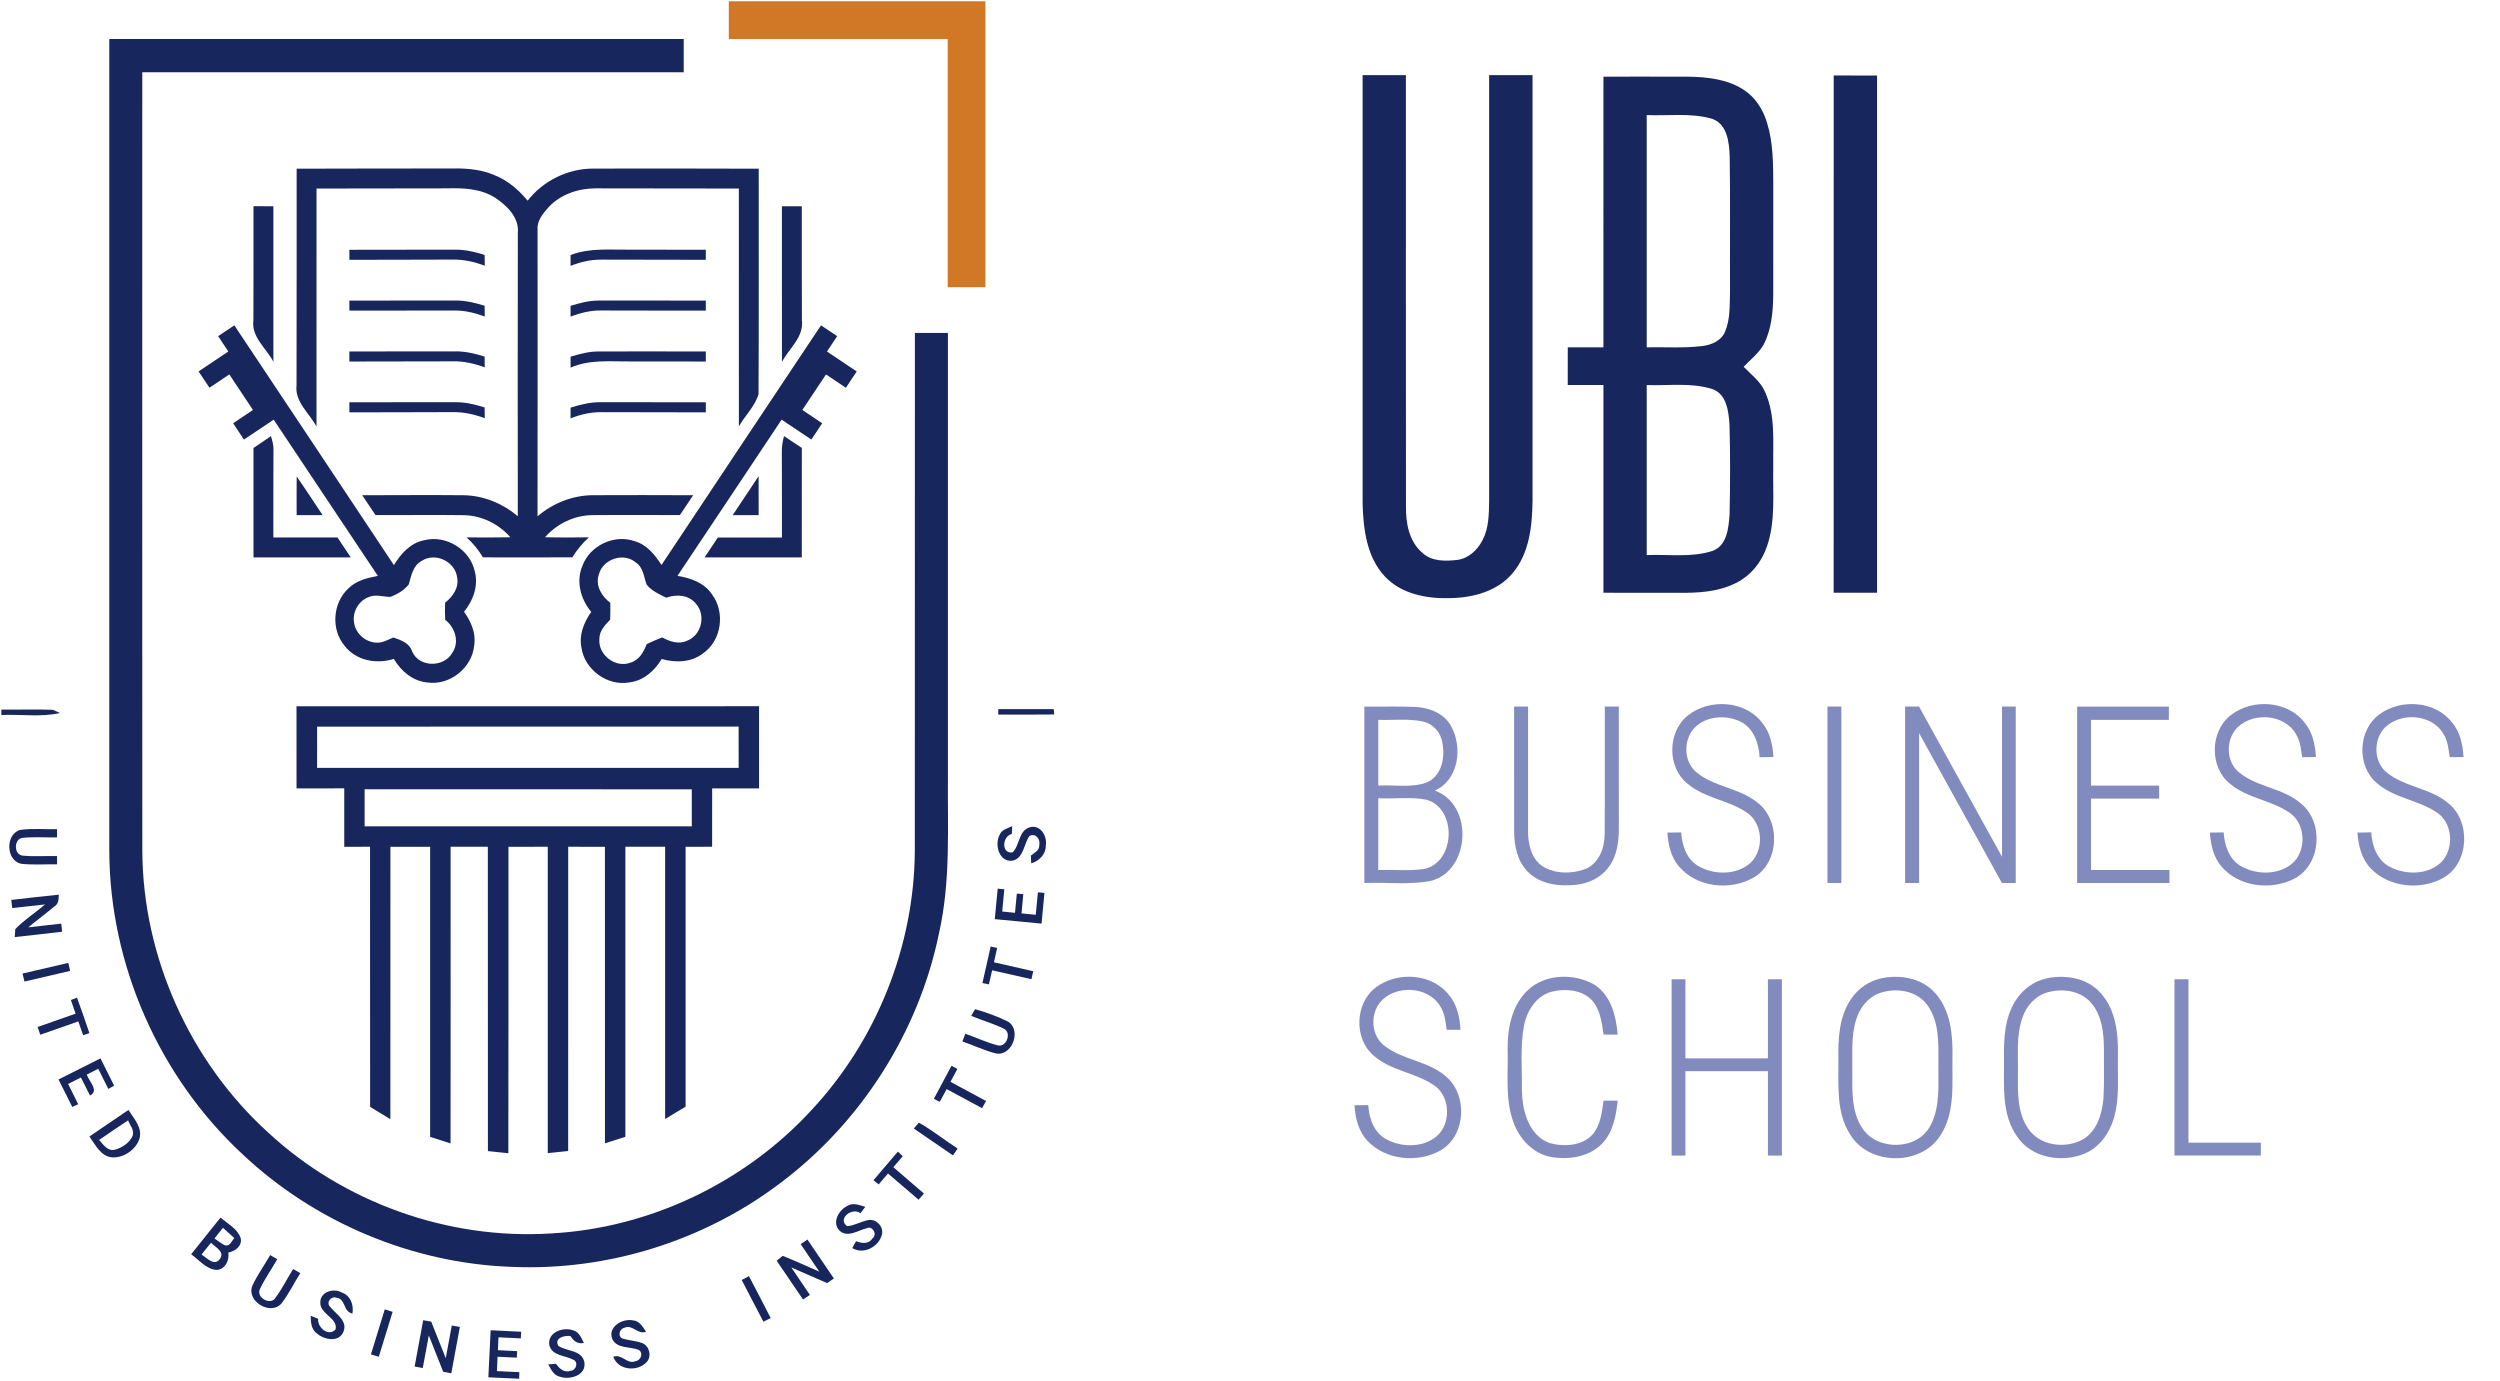 <svg width="67" height="37" viewBox="0 0 67 37" fill="none" xmlns="http://www.w3.org/2000/svg">
<g clip-path="url(#clip0_5354_4376)">
<path d="M19.532 0.034C21.824 0.034 24.117 0.034 26.41 0.034C26.41 2.589 26.41 5.143 26.41 7.697C26.072 7.697 25.735 7.697 25.398 7.697C25.398 5.481 25.398 3.264 25.398 1.047C23.443 1.047 21.487 1.047 19.532 1.047C19.531 0.709 19.531 0.372 19.532 0.034Z" fill="#D17827"/>
<path d="M2.929 1.046C8.06 1.047 13.192 1.047 18.324 1.046C18.324 1.343 18.324 1.639 18.324 1.936C13.486 1.936 8.649 1.935 3.813 1.936C3.813 8.892 3.81 15.847 3.814 22.802C3.827 25.642 5.084 28.438 7.179 30.345C9.205 32.226 12.006 33.231 14.763 33.056C17.405 32.917 19.965 31.695 21.755 29.743C23.491 27.881 24.502 25.358 24.517 22.808C24.52 18.179 24.517 13.551 24.519 8.922C24.814 8.923 25.108 8.923 25.404 8.923C25.405 12.868 25.404 16.814 25.404 20.76C25.392 22.172 25.481 23.601 25.17 24.989C24.63 27.648 23.081 30.079 20.916 31.703C18.869 33.258 16.278 34.065 13.713 33.952C11.051 33.859 8.443 32.763 6.501 30.935C4.268 28.866 2.938 25.855 2.929 22.803C2.927 15.551 2.928 8.298 2.929 1.046Z" fill="#18265E"/>
<path d="M36.518 2.013C36.904 2.013 37.291 2.013 37.678 2.013C37.679 5.866 37.675 9.72 37.68 13.573C37.675 14.017 37.761 14.511 38.117 14.813C38.366 15.05 38.733 15.042 39.051 15.006C39.35 14.972 39.594 14.743 39.729 14.482C39.903 14.157 39.903 13.777 39.909 13.417C39.909 9.616 39.909 5.815 39.909 2.013C40.297 2.013 40.684 2.013 41.072 2.013C41.072 5.817 41.072 9.621 41.072 13.424C41.063 14.096 40.988 14.828 40.538 15.361C40.14 15.839 39.497 16.014 38.899 16.029C38.264 16.054 37.561 15.93 37.109 15.444C36.628 14.925 36.536 14.179 36.518 13.501C36.517 9.671 36.518 5.843 36.518 2.013Z" fill="#18265E"/>
<path d="M49.143 2.023C49.53 2.023 49.917 2.023 50.305 2.024C50.305 6.645 50.305 11.265 50.305 15.886C49.917 15.887 49.529 15.887 49.142 15.886C49.143 11.265 49.142 6.644 49.143 2.023Z" fill="#18265E"/>
<path d="M42.972 2.054C43.728 2.055 44.483 2.052 45.239 2.055C45.747 2.062 46.284 2.118 46.722 2.401C47.038 2.601 47.25 2.932 47.356 3.287C47.523 3.825 47.521 4.395 47.524 4.953C47.523 5.936 47.524 6.918 47.523 7.901C47.518 8.357 47.477 8.831 47.262 9.241C47.127 9.472 46.912 9.639 46.73 9.829C46.937 10.043 47.191 10.232 47.309 10.516C47.587 11.144 47.513 11.849 47.523 12.517C47.508 13.223 47.59 13.954 47.358 14.634C47.219 15.056 46.923 15.428 46.523 15.624C46.034 15.873 45.471 15.895 44.935 15.887C44.28 15.886 43.626 15.887 42.972 15.886C42.971 14.03 42.972 12.174 42.972 10.318C42.653 10.318 42.333 10.319 42.015 10.318C42.014 9.981 42.014 9.645 42.016 9.308C42.334 9.308 42.653 9.308 42.971 9.309C42.973 6.89 42.971 4.472 42.972 2.054ZM44.132 3.085C44.132 5.159 44.132 7.234 44.132 9.308C44.623 9.298 45.119 9.335 45.608 9.275C45.856 9.25 46.128 9.138 46.231 8.891C46.373 8.557 46.354 8.182 46.364 7.826C46.359 6.614 46.374 5.401 46.356 4.189C46.342 3.819 46.293 3.326 45.885 3.184C45.316 3.019 44.715 3.108 44.132 3.085ZM44.132 10.319C44.132 11.837 44.132 13.357 44.132 14.876C44.718 14.851 45.328 14.95 45.896 14.764C46.289 14.621 46.326 14.143 46.353 13.785C46.369 12.982 46.374 12.176 46.35 11.374C46.326 11.025 46.276 10.563 45.893 10.428C45.325 10.246 44.718 10.342 44.132 10.319Z" fill="#18265E"/>
<path d="M7.95 4.521C9.291 4.515 10.633 4.518 11.975 4.515C12.397 4.506 12.833 4.517 13.229 4.684C13.592 4.824 13.895 5.08 14.141 5.378C14.558 4.843 15.217 4.518 15.896 4.518C17.375 4.513 18.854 4.518 20.334 4.521C20.331 6.534 20.34 8.548 20.329 10.56C20.236 10.887 19.966 11.136 19.802 11.429C19.799 9.304 19.802 7.178 19.801 5.053C18.524 5.052 17.247 5.049 15.97 5.048C15.502 5.046 15.019 5.207 14.698 5.558C14.55 5.723 14.39 5.915 14.407 6.15C14.407 8.712 14.411 11.275 14.406 13.837C14.821 13.483 15.352 13.272 15.899 13.271C16.791 13.266 17.684 13.269 18.577 13.272C18.459 13.449 18.34 13.627 18.222 13.803C17.445 13.808 16.669 13.797 15.892 13.805C15.401 13.806 14.929 14.03 14.606 14.399C14.998 14.407 15.391 14.407 15.783 14.4C15.61 14.556 15.461 14.737 15.34 14.936C14.541 14.941 13.741 14.939 12.943 14.937C12.823 14.737 12.676 14.556 12.502 14.402C12.894 14.405 13.287 14.407 13.678 14.399C13.365 14.042 12.912 13.816 12.436 13.807C11.645 13.794 10.853 13.809 10.063 13.803C9.944 13.627 9.825 13.449 9.708 13.272C10.614 13.271 11.522 13.264 12.428 13.272C12.96 13.281 13.472 13.493 13.877 13.835C13.874 11.301 13.873 8.767 13.878 6.233C13.914 5.827 13.585 5.511 13.276 5.303C12.891 5.054 12.42 5.035 11.978 5.048C10.813 5.052 9.648 5.051 8.483 5.053C8.483 7.179 8.484 9.305 8.482 11.431C8.288 11.07 7.894 10.768 7.947 10.321C7.953 8.387 7.948 6.454 7.95 4.521Z" fill="#18265E"/>
<path d="M6.794 5.526C6.972 5.527 7.15 5.527 7.327 5.528C7.327 6.917 7.328 8.306 7.327 9.695C7.138 9.332 6.73 9.034 6.791 8.584C6.798 7.565 6.792 6.546 6.794 5.526Z" fill="#18265E"/>
<path d="M20.955 5.528C21.133 5.527 21.31 5.527 21.488 5.528C21.49 6.545 21.485 7.563 21.491 8.58C21.548 9.032 21.15 9.335 20.956 9.699C20.954 8.308 20.955 6.918 20.955 5.528Z" fill="#18265E"/>
<path d="M9.363 6.694C10.308 6.695 11.254 6.689 12.2 6.691C12.469 6.689 12.733 6.751 12.988 6.832C12.989 6.904 12.991 7.049 12.992 7.121C12.715 7.017 12.425 6.951 12.129 6.957C11.207 6.963 10.285 6.959 9.364 6.963C9.362 6.873 9.362 6.783 9.363 6.694Z" fill="#18265E"/>
<path d="M15.291 6.835C15.798 6.639 16.346 6.697 16.878 6.691C17.557 6.691 18.237 6.695 18.916 6.693C18.916 6.783 18.916 6.873 18.916 6.963C17.985 6.958 17.055 6.963 16.125 6.958C15.837 6.954 15.556 7.021 15.291 7.126C15.29 7.028 15.29 6.932 15.291 6.835Z" fill="#18265E"/>
<path d="M9.363 8.057C10.309 8.057 11.256 8.052 12.203 8.054C12.471 8.051 12.733 8.116 12.988 8.194C12.989 8.266 12.991 8.411 12.992 8.483C12.737 8.39 12.473 8.321 12.2 8.322C11.254 8.319 10.309 8.328 9.364 8.324C9.362 8.235 9.362 8.146 9.363 8.057Z" fill="#18265E"/>
<path d="M15.291 8.197C15.534 8.122 15.784 8.054 16.041 8.055C16.999 8.051 17.958 8.057 18.916 8.057C18.916 8.146 18.916 8.235 18.916 8.324C17.984 8.327 17.052 8.321 16.121 8.321C15.835 8.316 15.555 8.383 15.291 8.486C15.29 8.39 15.29 8.293 15.291 8.197Z" fill="#18265E"/>
<path d="M5.846 9.009C5.991 8.912 6.135 8.816 6.28 8.719C7.706 10.861 9.134 13.001 10.557 15.145C10.742 14.838 11.004 14.547 11.371 14.478C11.954 14.328 12.605 14.729 12.726 15.322C12.826 15.706 12.678 16.098 12.436 16.395C12.621 16.655 12.761 16.966 12.709 17.294C12.655 17.898 12.052 18.38 11.452 18.29C11.063 18.255 10.746 17.985 10.554 17.658C10.093 17.808 9.539 17.705 9.234 17.306C8.866 16.868 8.916 16.158 9.336 15.771C9.545 15.558 9.844 15.488 10.126 15.433C9.193 14.04 8.267 12.641 7.335 11.247C7.07 11.425 6.804 11.602 6.538 11.78C6.442 11.635 6.344 11.49 6.248 11.344C6.425 11.225 6.602 11.106 6.779 10.987C6.568 10.669 6.357 10.352 6.146 10.035C5.968 10.154 5.791 10.273 5.613 10.391C5.516 10.246 5.42 10.1 5.322 9.954C5.589 9.777 5.854 9.599 6.119 9.42C6.028 9.282 5.937 9.146 5.846 9.009ZM11.313 15.025C11.069 15.146 11.022 15.429 10.954 15.665C10.827 15.82 10.646 15.93 10.459 15.997C10.265 15.995 10.061 15.918 9.875 16.004C9.608 16.104 9.44 16.405 9.489 16.686C9.528 16.979 9.797 17.215 10.091 17.223C10.251 17.232 10.396 17.147 10.539 17.085C10.745 17.154 10.976 17.232 11.048 17.464C11.234 17.889 11.888 17.893 12.116 17.504C12.325 17.211 12.197 16.816 11.931 16.61C11.923 16.456 11.923 16.303 11.929 16.151C12.135 15.992 12.306 15.749 12.251 15.475C12.2 15.053 11.673 14.797 11.313 15.025Z" fill="#18265E"/>
<path d="M22.003 8.719C22.148 8.816 22.292 8.912 22.436 9.009C22.346 9.146 22.253 9.283 22.163 9.421C22.429 9.598 22.694 9.777 22.96 9.955C22.863 10.1 22.765 10.246 22.669 10.392C22.491 10.273 22.314 10.154 22.137 10.035C21.925 10.352 21.714 10.67 21.503 10.987C21.68 11.106 21.857 11.225 22.035 11.344C21.937 11.489 21.841 11.635 21.744 11.78C21.478 11.602 21.212 11.425 20.947 11.247C20.015 12.642 19.09 14.04 18.156 15.433C18.504 15.489 18.87 15.614 19.076 15.922C19.444 16.402 19.341 17.168 18.839 17.512C18.524 17.757 18.102 17.765 17.733 17.661C17.546 17.974 17.25 18.24 16.877 18.287C16.286 18.399 15.668 17.953 15.583 17.357C15.511 17.014 15.65 16.675 15.846 16.399C15.563 16.064 15.431 15.585 15.607 15.168C15.807 14.621 16.46 14.31 17.008 14.503C17.333 14.595 17.553 14.868 17.728 15.142C19.149 12.998 20.578 10.859 22.003 8.719ZM16.049 15.398C15.948 15.694 16.126 15.983 16.356 16.156C16.359 16.306 16.359 16.456 16.353 16.607C16.212 16.751 16.058 16.916 16.063 17.132C16.03 17.557 16.499 17.912 16.897 17.759C17.13 17.693 17.251 17.472 17.332 17.261C17.467 17.195 17.606 17.139 17.747 17.083C17.95 17.194 18.197 17.28 18.421 17.168C18.802 17.022 18.925 16.483 18.652 16.181C18.463 15.94 18.125 15.918 17.856 16.019C17.667 15.925 17.463 15.837 17.33 15.667C17.253 15.461 17.242 15.207 17.041 15.075C16.714 14.795 16.152 14.982 16.049 15.398Z" fill="#18265E"/>
<path d="M9.363 9.42C10.31 9.421 11.258 9.414 12.206 9.417C12.473 9.413 12.734 9.478 12.988 9.556C12.989 9.629 12.991 9.773 12.991 9.846C12.714 9.742 12.423 9.676 12.127 9.684C11.206 9.688 10.285 9.685 9.363 9.689C9.363 9.599 9.362 9.509 9.363 9.42Z" fill="#18265E"/>
<path d="M15.291 9.56C15.535 9.485 15.785 9.418 16.043 9.419C17.001 9.413 17.958 9.422 18.916 9.42C18.916 9.51 18.916 9.599 18.916 9.689C18.237 9.685 17.558 9.689 16.879 9.687C16.346 9.691 15.791 9.629 15.291 9.853C15.29 9.755 15.29 9.657 15.291 9.56Z" fill="#18265E"/>
<path d="M9.363 10.781C10.309 10.783 11.255 10.776 12.202 10.779C12.47 10.776 12.733 10.84 12.988 10.919C12.989 10.991 12.991 11.136 12.992 11.208C12.712 11.104 12.419 11.038 12.12 11.045C11.202 11.051 10.282 11.047 9.364 11.051C9.362 10.961 9.362 10.871 9.363 10.781Z" fill="#18265E"/>
<path d="M15.291 10.925C15.56 10.839 15.838 10.773 16.123 10.779C17.054 10.777 17.985 10.783 18.916 10.781C18.916 10.871 18.916 10.961 18.916 11.051C17.985 11.047 17.056 11.05 16.126 11.046C15.839 11.041 15.557 11.108 15.291 11.211C15.29 11.116 15.29 11.02 15.291 10.925Z" fill="#18265E"/>
<path d="M6.794 12.006C6.95 11.9 7.105 11.794 7.262 11.688C7.296 11.81 7.336 11.933 7.329 12.062C7.325 12.842 7.327 13.623 7.326 14.404C7.899 14.405 8.472 14.404 9.045 14.405C9.164 14.583 9.282 14.76 9.401 14.939C8.532 14.939 7.663 14.939 6.794 14.939C6.794 13.961 6.794 12.984 6.794 12.006Z" fill="#18265E"/>
<path d="M20.953 12.139C20.948 11.986 20.972 11.835 21.011 11.688C21.171 11.791 21.33 11.897 21.489 12.004C21.488 12.982 21.489 13.961 21.488 14.939C20.62 14.939 19.752 14.94 18.883 14.938C19 14.76 19.12 14.583 19.238 14.405C19.811 14.404 20.383 14.405 20.956 14.405C20.954 13.649 20.958 12.894 20.953 12.139Z" fill="#18265E"/>
<path d="M7.951 12.769C8.189 13.11 8.415 13.46 8.647 13.806C8.415 13.807 8.182 13.806 7.95 13.806C7.949 13.46 7.948 13.114 7.951 12.769Z" fill="#18265E"/>
<path d="M19.636 13.806C19.867 13.457 20.099 13.108 20.331 12.761C20.333 13.109 20.332 13.458 20.332 13.806C20.1 13.806 19.867 13.806 19.636 13.806Z" fill="#18265E"/>
<path d="M7.946 18.928C12.079 18.926 16.21 18.928 20.343 18.927C20.342 19.661 20.342 20.395 20.343 21.129C19.924 21.128 19.504 21.129 19.086 21.129C19.085 21.65 19.085 22.171 19.085 22.693C18.848 22.694 18.61 22.693 18.374 22.694C18.374 25.015 18.374 27.337 18.374 29.658C18.192 29.771 18.009 29.881 17.825 29.99C17.825 27.558 17.825 25.126 17.825 22.693C17.469 22.694 17.115 22.694 16.76 22.693C16.76 25.284 16.76 27.875 16.76 30.466C16.578 30.525 16.396 30.584 16.213 30.641C16.211 27.992 16.213 25.343 16.212 22.694C15.884 22.693 15.556 22.693 15.228 22.693C15.227 25.411 15.228 28.129 15.227 30.847C15.045 30.87 14.862 30.881 14.68 30.904C14.68 28.168 14.68 25.431 14.68 22.693C14.329 22.693 13.978 22.693 13.627 22.694C13.627 25.432 13.628 28.169 13.624 30.906C13.441 30.886 13.258 30.871 13.076 30.849C13.076 28.13 13.073 25.412 13.074 22.693C12.742 22.694 12.409 22.694 12.076 22.693C12.076 25.343 12.079 27.993 12.075 30.643C11.893 30.586 11.71 30.528 11.528 30.469C11.527 27.877 11.528 25.286 11.528 22.694C11.173 22.693 10.818 22.693 10.463 22.694C10.462 25.127 10.465 27.56 10.462 29.994C10.279 29.886 10.099 29.775 9.919 29.665C9.916 27.341 9.919 25.017 9.917 22.693C9.686 22.693 9.456 22.693 9.226 22.694C9.227 22.172 9.225 21.65 9.226 21.128C8.8 21.129 8.373 21.129 7.947 21.129C7.946 20.395 7.947 19.662 7.946 18.928ZM8.499 19.475C8.498 19.842 8.498 20.21 8.498 20.578C12.264 20.578 16.03 20.577 19.796 20.578C19.796 20.209 19.797 19.841 19.795 19.472C16.029 19.475 12.264 19.47 8.499 19.475ZM9.772 21.153C9.772 21.483 9.772 21.815 9.772 22.146C12.695 22.146 15.618 22.147 18.54 22.145C18.54 21.815 18.54 21.484 18.54 21.154C15.618 21.151 12.695 21.154 9.772 21.153Z" fill="#18265E"/>
<path d="M0.037 19.017C0.497 19.024 0.958 19.004 1.417 19.023C1.465 19.045 1.56 19.087 1.607 19.108C1.094 19.227 0.559 19.136 0.036 19.163C0.037 19.127 0.037 19.054 0.037 19.017Z" fill="#18265E"/>
<path d="M26.754 19.005C27.249 19.004 27.745 19.005 28.24 19.004C28.243 19.04 28.25 19.113 28.253 19.148C27.753 19.154 27.253 19.151 26.753 19.151C26.754 19.115 26.754 19.042 26.754 19.005Z" fill="#18265E"/>
<path d="M0.541 22.242C0.868 22.195 1.2 22.23 1.529 22.222C1.529 22.277 1.529 22.387 1.529 22.442C1.219 22.448 0.906 22.422 0.598 22.456C0.367 22.487 0.369 22.905 0.603 22.93C0.91 22.961 1.22 22.936 1.529 22.942C1.529 22.998 1.529 23.109 1.529 23.164C1.216 23.16 0.903 23.182 0.593 23.153C0.159 23.095 0.129 22.356 0.541 22.242Z" fill="#18265E"/>
<path d="M26.788 22.378C26.842 22.232 27.004 22.202 27.128 22.141C27.125 22.194 27.119 22.299 27.116 22.351C26.859 22.409 26.826 22.889 27.137 22.844C27.332 22.654 27.295 22.274 27.585 22.175C27.874 22.08 28.073 22.404 28.027 22.658C28.033 22.896 27.851 23.071 27.637 23.139C27.635 23.087 27.63 22.983 27.627 22.931C27.719 22.854 27.862 22.795 27.853 22.651C27.889 22.494 27.751 22.312 27.588 22.405C27.435 22.622 27.438 23.002 27.131 23.067C26.775 23.109 26.649 22.639 26.788 22.378Z" fill="#18265E"/>
<path d="M26.66 24.633C26.686 24.36 26.712 24.089 26.738 23.816C26.782 23.821 26.871 23.829 26.916 23.833C26.896 24.032 26.879 24.231 26.859 24.429C26.973 24.44 27.087 24.451 27.202 24.463C27.218 24.291 27.233 24.12 27.251 23.949C27.294 23.952 27.381 23.959 27.424 23.962C27.408 24.134 27.392 24.307 27.377 24.479C27.503 24.491 27.63 24.503 27.758 24.516C27.776 24.315 27.797 24.114 27.816 23.913C27.859 23.918 27.948 23.927 27.991 23.931C27.965 24.205 27.939 24.479 27.914 24.753C27.496 24.714 27.078 24.673 26.66 24.633Z" fill="#18265E"/>
<path d="M0.302 24.118C0.726 24.07 1.151 24.019 1.576 23.977C1.569 24.091 1.576 24.226 1.46 24.291C1.23 24.483 0.989 24.661 0.759 24.853C1.053 24.82 1.346 24.786 1.641 24.753C1.647 24.807 1.659 24.916 1.666 24.97C1.242 25.019 0.818 25.069 0.395 25.114C0.398 25.06 0.406 24.954 0.41 24.9C0.648 24.65 0.947 24.466 1.206 24.239C0.913 24.271 0.621 24.304 0.328 24.337C0.319 24.264 0.31 24.191 0.302 24.118Z" fill="#18265E"/>
<path d="M26.55 25.367C26.594 25.376 26.681 25.394 26.724 25.404C26.695 25.531 26.666 25.659 26.638 25.789C26.989 25.868 27.34 25.949 27.691 26.029C27.678 26.082 27.655 26.19 27.643 26.243C27.291 26.163 26.94 26.084 26.589 26.004C26.56 26.129 26.531 26.255 26.503 26.381C26.459 26.373 26.373 26.355 26.329 26.346C26.401 26.02 26.475 25.693 26.55 25.367Z" fill="#18265E"/>
<path d="M0.604 26.091C1.012 25.995 1.421 25.9 1.83 25.805C1.847 25.876 1.864 25.948 1.88 26.02C1.472 26.115 1.064 26.21 0.656 26.305C0.643 26.251 0.616 26.144 0.604 26.091Z" fill="#18265E"/>
<path d="M1.9 26.8L2.064 26.737C2.178 27.053 2.289 27.37 2.396 27.688C2.354 27.702 2.27 27.73 2.229 27.744C2.185 27.62 2.141 27.497 2.098 27.374C1.759 27.493 1.419 27.613 1.079 27.731C1.061 27.679 1.025 27.575 1.008 27.523C1.347 27.405 1.686 27.285 2.026 27.166C1.984 27.044 1.942 26.921 1.9 26.8Z" fill="#18265E"/>
<path d="M26.131 27.046C26.435 27.131 26.736 27.241 27.019 27.382C27.387 27.614 27.119 28.321 26.687 28.231C26.379 28.154 26.092 28.014 25.793 27.911C25.812 27.858 25.851 27.756 25.87 27.704C26.169 27.806 26.455 27.949 26.764 28.021C26.982 28.047 27.112 27.675 26.909 27.573C26.626 27.43 26.319 27.347 26.029 27.226C26.055 27.181 26.105 27.091 26.131 27.046Z" fill="#18265E"/>
<path d="M1.568 28.93C1.943 28.741 2.319 28.554 2.693 28.364C2.815 28.608 2.938 28.852 3.059 29.096C3.02 29.118 2.942 29.161 2.903 29.183C2.813 29.003 2.722 28.823 2.633 28.643C2.531 28.695 2.429 28.746 2.326 28.798C2.379 28.976 2.669 29.231 2.412 29.36C2.329 29.2 2.249 29.038 2.169 28.877C2.054 28.933 1.94 28.991 1.826 29.05C1.918 29.23 2.007 29.411 2.096 29.594C2.057 29.612 1.977 29.649 1.937 29.667C1.813 29.422 1.691 29.175 1.568 28.93Z" fill="#18265E"/>
<path d="M25.501 28.562C25.54 28.584 25.619 28.626 25.658 28.647C25.596 28.762 25.534 28.877 25.473 28.993C25.791 29.164 26.108 29.334 26.426 29.507C26.399 29.555 26.346 29.651 26.319 29.699C26.003 29.528 25.686 29.358 25.37 29.188C25.308 29.301 25.246 29.415 25.186 29.529C25.146 29.509 25.067 29.468 25.027 29.448C25.183 29.152 25.342 28.857 25.501 28.562Z" fill="#18265E"/>
<path d="M2.396 30.458C2.744 30.221 3.093 29.984 3.442 29.747C3.586 29.977 3.821 30.218 3.738 30.515C3.641 30.816 3.315 31.036 3.001 31.018C2.695 30.986 2.556 30.679 2.396 30.458ZM2.657 30.551C2.769 30.672 2.883 30.862 3.077 30.812C3.272 30.759 3.465 30.634 3.552 30.446C3.611 30.293 3.483 30.159 3.433 30.026C3.172 30.197 2.914 30.373 2.657 30.551Z" fill="#18265E"/>
<path d="M24.626 30.087C24.989 30.292 25.315 30.556 25.665 30.782C25.623 30.843 25.582 30.903 25.54 30.965C25.19 30.724 24.839 30.486 24.49 30.244C24.524 30.205 24.592 30.126 24.626 30.087Z" fill="#18265E"/>
<path d="M23.409 31.63C23.626 31.372 23.844 31.117 24.063 30.863C24.106 30.904 24.149 30.946 24.194 30.987C24.108 31.085 24.025 31.183 23.941 31.281C24.215 31.516 24.49 31.75 24.762 31.987C24.727 32.028 24.654 32.11 24.618 32.152C24.345 31.917 24.071 31.683 23.798 31.45C23.714 31.547 23.63 31.646 23.547 31.743C23.512 31.715 23.444 31.659 23.409 31.63Z" fill="#18265E"/>
<path d="M22.719 32.314C22.87 32.222 23.038 32.302 23.191 32.342C23.158 32.385 23.092 32.472 23.059 32.515C22.838 32.342 22.43 32.666 22.703 32.861C22.909 32.846 23.088 32.726 23.291 32.695C23.494 32.672 23.686 32.881 23.637 33.082C23.556 33.41 23.146 33.637 22.841 33.448C22.871 33.384 22.908 33.324 22.945 33.265C23.092 33.324 23.281 33.349 23.379 33.191C23.527 33.088 23.378 32.83 23.219 32.919C22.992 32.975 22.713 33.181 22.5 32.981C22.284 32.764 22.482 32.419 22.719 32.314Z" fill="#18265E"/>
<path d="M5.91 32.631C6.101 32.799 6.365 32.927 6.451 33.182C6.497 33.393 6.303 33.534 6.119 33.568C6.154 33.782 6.03 34.035 5.789 34.034C5.517 34.002 5.333 33.767 5.123 33.614C5.386 33.286 5.649 32.959 5.91 32.631ZM5.975 32.906C5.899 33 5.823 33.096 5.748 33.191C5.839 33.254 5.927 33.324 6.027 33.374C6.162 33.413 6.205 33.259 6.279 33.182C6.179 33.089 6.079 32.995 5.975 32.906ZM5.656 33.305C5.57 33.409 5.486 33.515 5.401 33.621C5.542 33.709 5.753 33.952 5.894 33.736C6.037 33.549 5.764 33.422 5.656 33.305Z" fill="#18265E"/>
<path d="M21.458 33.343C21.503 33.312 21.594 33.25 21.639 33.219C21.876 33.567 22.112 33.915 22.348 34.263C22.287 34.304 22.226 34.345 22.166 34.387C21.846 34.247 21.527 34.107 21.207 33.968C21.373 34.213 21.54 34.457 21.705 34.703C21.659 34.734 21.567 34.796 21.521 34.826C21.285 34.48 21.052 34.133 20.815 33.788C20.855 33.755 20.935 33.689 20.975 33.656C21.306 33.788 21.63 33.938 21.957 34.08C21.791 33.834 21.624 33.589 21.458 33.343Z" fill="#18265E"/>
<path d="M7.241 33.636C7.305 33.673 7.367 33.711 7.43 33.749C7.279 34.016 7.098 34.264 6.969 34.542C6.846 34.767 7.256 35.005 7.386 34.775C7.564 34.533 7.698 34.262 7.857 34.009C7.921 34.046 7.984 34.084 8.048 34.122C7.876 34.39 7.738 34.681 7.543 34.933C7.256 35.267 6.598 34.876 6.762 34.462C6.893 34.171 7.084 33.913 7.241 33.636Z" fill="#18265E"/>
<path d="M19.877 34.303C19.926 34.278 20.023 34.226 20.072 34.201C20.267 34.575 20.464 34.948 20.655 35.324C20.606 35.348 20.508 35.397 20.459 35.421C20.266 35.048 20.071 34.676 19.877 34.303Z" fill="#18265E"/>
<path d="M8.584 34.913C8.574 34.622 8.935 34.513 9.156 34.638C9.392 34.716 9.487 34.97 9.445 35.203C9.194 35.157 9.268 34.806 9.02 34.78C8.878 34.721 8.729 34.907 8.845 35.02C8.999 35.214 9.331 35.4 9.202 35.695C9.084 35.981 8.694 35.909 8.502 35.743C8.342 35.638 8.327 35.437 8.328 35.263C8.378 35.283 8.477 35.323 8.526 35.343C8.503 35.58 8.809 35.836 8.993 35.627C9.064 35.325 8.578 35.222 8.584 34.913Z" fill="#18265E"/>
<path d="M9.941 36.298C10.064 35.896 10.188 35.493 10.312 35.091C10.364 35.107 10.47 35.141 10.523 35.157C10.399 35.558 10.276 35.96 10.151 36.362C10.098 36.346 9.993 36.314 9.941 36.298Z" fill="#18265E"/>
<path d="M11.342 35.382C11.413 35.394 11.485 35.407 11.557 35.42C11.688 35.747 11.817 36.073 11.946 36.4C12.001 36.108 12.054 35.816 12.108 35.524C12.162 35.534 12.27 35.554 12.324 35.563C12.248 35.977 12.171 36.39 12.095 36.805C12.023 36.791 11.95 36.777 11.878 36.764C11.749 36.439 11.621 36.114 11.492 35.79C11.437 36.081 11.384 36.371 11.33 36.663C11.257 36.649 11.185 36.636 11.112 36.622C11.189 36.208 11.265 35.795 11.342 35.382Z" fill="#18265E"/>
<path d="M16.411 35.89C16.276 35.566 16.676 35.33 16.956 35.385C17.134 35.392 17.226 35.559 17.315 35.69C17.09 35.779 16.946 35.482 16.736 35.584C16.607 35.607 16.549 35.797 16.669 35.868C16.851 35.927 17.048 35.93 17.227 36.001C17.409 36.084 17.469 36.355 17.331 36.504C17.081 36.77 16.569 36.73 16.436 36.361C16.664 36.275 16.804 36.568 17.023 36.483C17.166 36.465 17.252 36.279 17.126 36.181C16.892 36.08 16.544 36.155 16.411 35.89Z" fill="#18265E"/>
<path d="M13.088 36.912C13.107 36.491 13.128 36.071 13.149 35.65C13.421 35.664 13.694 35.677 13.967 35.691C13.964 35.736 13.96 35.824 13.958 35.869C13.758 35.858 13.559 35.85 13.36 35.84C13.355 35.955 13.35 36.069 13.344 36.185C13.515 36.194 13.688 36.2 13.86 36.211C13.858 36.255 13.853 36.342 13.85 36.385C13.678 36.377 13.507 36.368 13.335 36.361C13.329 36.489 13.323 36.617 13.317 36.745C13.517 36.754 13.717 36.765 13.918 36.774C13.917 36.818 13.915 36.906 13.914 36.95C13.639 36.938 13.363 36.925 13.088 36.912Z" fill="#18265E"/>
<path d="M14.721 36.045C14.667 35.703 15.102 35.551 15.367 35.656C15.525 35.697 15.58 35.863 15.649 35.992C15.481 36.027 15.37 35.937 15.288 35.805C15.129 35.786 14.846 35.854 14.963 36.069C15.188 36.223 15.6 36.176 15.661 36.509C15.72 36.862 15.266 36.992 14.999 36.894C14.834 36.858 14.768 36.696 14.692 36.566C14.744 36.562 14.848 36.553 14.901 36.55C14.99 36.677 15.121 36.798 15.29 36.737C15.444 36.733 15.513 36.494 15.358 36.438C15.141 36.323 14.787 36.338 14.721 36.045Z" fill="#18265E"/>
<path d="M45.236 19.174C45.809 18.714 46.773 18.77 47.229 19.373C47.442 19.628 47.506 19.964 47.529 20.288C47.405 20.29 47.28 20.29 47.157 20.293C47.138 19.923 47 19.52 46.651 19.342C46.261 19.15 45.727 19.183 45.414 19.506C45.111 19.824 45.115 20.402 45.457 20.691C45.928 21.09 46.598 21.11 47.08 21.494C47.727 21.965 47.701 23.108 47 23.517C46.372 23.881 45.459 23.785 44.986 23.208C44.775 22.959 44.709 22.629 44.685 22.313C44.809 22.311 44.931 22.31 45.056 22.309C45.078 22.654 45.197 23.026 45.514 23.209C45.933 23.454 46.533 23.46 46.91 23.128C47.29 22.774 47.248 22.048 46.8 21.766C46.311 21.44 45.681 21.389 45.225 21.003C44.673 20.564 44.686 19.609 45.236 19.174Z" fill="#828BBE"/>
<path d="M59.787 19.165C60.367 18.711 61.331 18.775 61.779 19.387C61.984 19.641 62.046 19.971 62.068 20.289C61.943 20.29 61.819 20.291 61.697 20.293C61.667 20.088 61.65 19.872 61.541 19.691C61.227 19.106 60.286 19.065 59.892 19.579C59.647 19.911 59.679 20.438 60.009 20.702C60.495 21.102 61.185 21.117 61.663 21.532C62.28 22.029 62.215 23.157 61.504 23.54C60.88 23.872 60.003 23.777 59.535 23.221C59.317 22.97 59.248 22.635 59.224 22.313C59.346 22.311 59.47 22.311 59.594 22.309C59.617 22.658 59.739 23.033 60.06 23.214C60.497 23.462 61.134 23.46 61.497 23.079C61.819 22.713 61.771 22.049 61.351 21.775C60.864 21.442 60.233 21.395 59.773 21.012C59.208 20.573 59.221 19.598 59.787 19.165Z" fill="#828BBE"/>
<path d="M63.767 19.146C64.34 18.721 65.264 18.779 65.715 19.361C65.933 19.619 66.001 19.96 66.023 20.288C65.898 20.289 65.775 20.29 65.652 20.292C65.621 20.081 65.603 19.858 65.487 19.674C65.169 19.114 64.274 19.073 63.869 19.551C63.597 19.886 63.629 20.448 63.981 20.716C64.462 21.098 65.128 21.12 65.602 21.516C66.225 22 66.183 23.122 65.487 23.523C64.885 23.865 64.034 23.789 63.544 23.281C63.292 23.025 63.202 22.662 63.18 22.313C63.302 22.311 63.426 22.31 63.55 22.308C63.568 22.67 63.709 23.057 64.049 23.233C64.477 23.455 65.079 23.453 65.437 23.095C65.784 22.728 65.729 22.031 65.287 21.761C64.795 21.437 64.166 21.387 63.711 20.997C63.154 20.545 63.186 19.566 63.767 19.146Z" fill="#828BBE"/>
<path d="M36.565 18.937C37.016 18.942 37.468 18.926 37.919 18.945C38.286 18.96 38.679 19.105 38.875 19.434C39.208 20.004 39.106 20.897 38.452 21.189C39.501 21.553 39.413 23.352 38.335 23.61C37.752 23.72 37.154 23.64 36.565 23.664C36.565 22.088 36.565 20.513 36.565 18.937ZM36.938 19.292C36.938 19.88 36.938 20.466 36.938 21.053C37.362 21.03 37.804 21.116 38.213 20.979C38.63 20.824 38.735 20.313 38.657 19.919C38.622 19.64 38.412 19.397 38.136 19.337C37.743 19.253 37.337 19.306 36.938 19.292ZM36.938 21.394C36.938 22.035 36.938 22.675 36.938 23.316C37.345 23.303 37.755 23.347 38.16 23.29C39.01 23.119 39.057 21.665 38.228 21.432C37.804 21.351 37.368 21.413 36.938 21.394Z" fill="#828BBE"/>
<path d="M40.578 18.936C40.702 18.936 40.826 18.936 40.952 18.936C40.952 20.052 40.951 21.167 40.952 22.282C40.952 22.627 41.039 23.018 41.346 23.219C41.68 23.423 42.116 23.426 42.477 23.293C42.851 23.149 43.005 22.725 43.005 22.352C43.014 21.213 43.006 20.075 43.009 18.936C43.133 18.936 43.258 18.936 43.384 18.936C43.384 20.023 43.384 21.11 43.385 22.196C43.386 22.559 43.336 22.947 43.109 23.243C42.903 23.526 42.562 23.682 42.222 23.714C41.784 23.759 41.292 23.7 40.963 23.38C40.667 23.098 40.579 22.671 40.579 22.278C40.577 21.164 40.579 20.05 40.578 18.936Z" fill="#828BBE"/>
<path d="M48.976 18.936C49.099 18.936 49.223 18.936 49.348 18.936C49.349 20.513 49.349 22.088 49.348 23.664C49.223 23.663 49.099 23.663 48.976 23.664C48.976 22.088 48.976 20.513 48.976 18.936Z" fill="#828BBE"/>
<path d="M51.057 18.936C51.18 18.936 51.305 18.936 51.43 18.936C52.171 20.278 52.913 21.62 53.654 22.962C53.654 21.62 53.654 20.278 53.654 18.936C53.776 18.936 53.899 18.936 54.022 18.936C54.022 20.513 54.022 22.088 54.022 23.664C53.898 23.663 53.774 23.663 53.651 23.664C52.91 22.326 52.173 20.987 51.432 19.649C51.431 20.987 51.432 22.326 51.432 23.664C51.306 23.663 51.181 23.663 51.057 23.664C51.057 22.088 51.057 20.513 51.057 18.936Z" fill="#828BBE"/>
<path d="M55.668 18.937C56.487 18.936 57.306 18.936 58.126 18.937C58.123 19.054 58.124 19.173 58.125 19.292C57.429 19.292 56.734 19.292 56.039 19.292C56.039 19.88 56.039 20.467 56.039 21.055C56.648 21.055 57.257 21.055 57.865 21.055C57.865 21.171 57.865 21.287 57.865 21.403C57.257 21.403 56.648 21.403 56.039 21.403C56.039 22.041 56.039 22.678 56.039 23.316C56.739 23.316 57.44 23.316 58.142 23.316C58.14 23.432 58.14 23.547 58.142 23.664C57.317 23.664 56.493 23.664 55.668 23.664C55.668 22.088 55.668 20.512 55.668 18.937Z" fill="#828BBE"/>
<path d="M36.882 26.455C37.454 26.03 38.376 26.085 38.83 26.663C39.05 26.922 39.121 27.267 39.142 27.598C39.018 27.598 38.894 27.599 38.771 27.599C38.741 27.382 38.719 27.153 38.596 26.965C38.27 26.421 37.389 26.386 36.988 26.859C36.719 27.19 36.746 27.744 37.089 28.015C37.567 28.403 38.237 28.424 38.713 28.818C39.346 29.3 39.304 30.433 38.602 30.833C37.996 31.174 37.143 31.095 36.655 30.581C36.408 30.326 36.321 29.966 36.3 29.621C36.422 29.62 36.546 29.619 36.67 29.617C36.688 29.977 36.826 30.361 37.163 30.538C37.592 30.765 38.197 30.761 38.556 30.402C38.905 30.032 38.846 29.33 38.398 29.063C37.904 28.743 37.274 28.691 36.822 28.297C36.274 27.842 36.308 26.875 36.882 26.455Z" fill="#828BBE"/>
<path d="M41.033 26.461C41.493 26.106 42.167 26.098 42.673 26.357C43.163 26.624 43.31 27.213 43.354 27.728C43.227 27.727 43.101 27.727 42.976 27.728C42.929 27.397 42.883 27.028 42.638 26.779C42.362 26.522 41.944 26.491 41.594 26.575C41.182 26.68 40.924 27.079 40.845 27.478C40.736 28.058 40.795 28.653 40.787 29.239C40.799 29.774 40.973 30.43 41.528 30.633C41.914 30.742 42.408 30.712 42.692 30.393C42.895 30.141 42.932 29.806 42.976 29.497C43.101 29.497 43.227 29.497 43.354 29.498C43.31 29.902 43.234 30.337 42.942 30.642C42.597 31.007 42.048 31.088 41.573 31.008C41.088 30.922 40.718 30.523 40.559 30.072C40.329 29.442 40.425 28.76 40.405 28.104C40.398 27.509 40.544 26.848 41.033 26.461Z" fill="#828BBE"/>
<path d="M50.382 26.228C50.893 26.106 51.497 26.201 51.86 26.612C52.278 27.073 52.337 27.731 52.326 28.326C52.312 29.029 52.409 29.803 52.005 30.425C51.488 31.258 50.081 31.242 49.581 30.399C49.201 29.806 49.277 29.072 49.269 28.402C49.26 27.838 49.284 27.227 49.624 26.752C49.804 26.494 50.075 26.302 50.382 26.228ZM50.384 26.611C50.067 26.72 49.842 27.007 49.746 27.321C49.598 27.794 49.652 28.293 49.642 28.78C49.639 29.268 49.625 29.801 49.904 30.226C50.302 30.855 51.395 30.836 51.738 30.161C52.011 29.643 51.938 29.038 51.95 28.474C51.95 27.959 51.974 27.392 51.664 26.951C51.386 26.549 50.824 26.461 50.384 26.611Z" fill="#828BBE"/>
<path d="M54.834 26.224C55.342 26.108 55.941 26.206 56.298 26.615C56.698 27.055 56.771 27.682 56.761 28.253C56.746 28.823 56.814 29.408 56.653 29.964C56.537 30.364 56.273 30.739 55.884 30.91C55.267 31.173 54.441 31.041 54.055 30.453C53.635 29.856 53.714 29.092 53.707 28.402C53.697 27.835 53.722 27.219 54.068 26.743C54.25 26.485 54.526 26.296 54.834 26.224ZM54.835 26.607C54.531 26.706 54.303 26.971 54.202 27.27C54.029 27.755 54.092 28.279 54.08 28.783C54.076 29.274 54.063 29.811 54.348 30.236C54.656 30.708 55.34 30.798 55.813 30.54C56.197 30.322 56.335 29.856 56.372 29.442C56.399 28.996 56.38 28.549 56.385 28.102C56.381 27.677 56.331 27.211 56.043 26.877C55.752 26.537 55.242 26.476 54.835 26.607Z" fill="#828BBE"/>
<path d="M44.799 26.245C44.922 26.244 45.045 26.244 45.169 26.244C45.169 26.951 45.169 27.657 45.169 28.363C45.906 28.363 46.643 28.363 47.38 28.363C47.38 27.657 47.379 26.95 47.38 26.244C47.504 26.244 47.63 26.244 47.755 26.245C47.755 27.82 47.755 29.395 47.755 30.97C47.629 30.969 47.504 30.969 47.38 30.969C47.38 30.216 47.38 29.462 47.38 28.709C46.643 28.709 45.906 28.709 45.169 28.709C45.169 29.462 45.169 30.216 45.169 30.97C45.045 30.969 44.922 30.969 44.799 30.969C44.799 29.395 44.799 27.82 44.799 26.245Z" fill="#828BBE"/>
<path d="M58.276 26.244C58.4 26.244 58.525 26.244 58.651 26.245C58.651 27.704 58.651 29.164 58.651 30.624C59.297 30.624 59.945 30.623 60.591 30.624C60.589 30.739 60.589 30.854 60.59 30.969C59.818 30.969 59.047 30.969 58.276 30.969C58.275 29.395 58.275 27.82 58.276 26.244Z" fill="#828BBE"/>
</g>
<defs>
<clipPath id="clip0_5354_4376">
<rect width="66.071" height="37.016" fill="white" transform="translate(0.001 -0.008)"/>
</clipPath>
</defs>
</svg>
